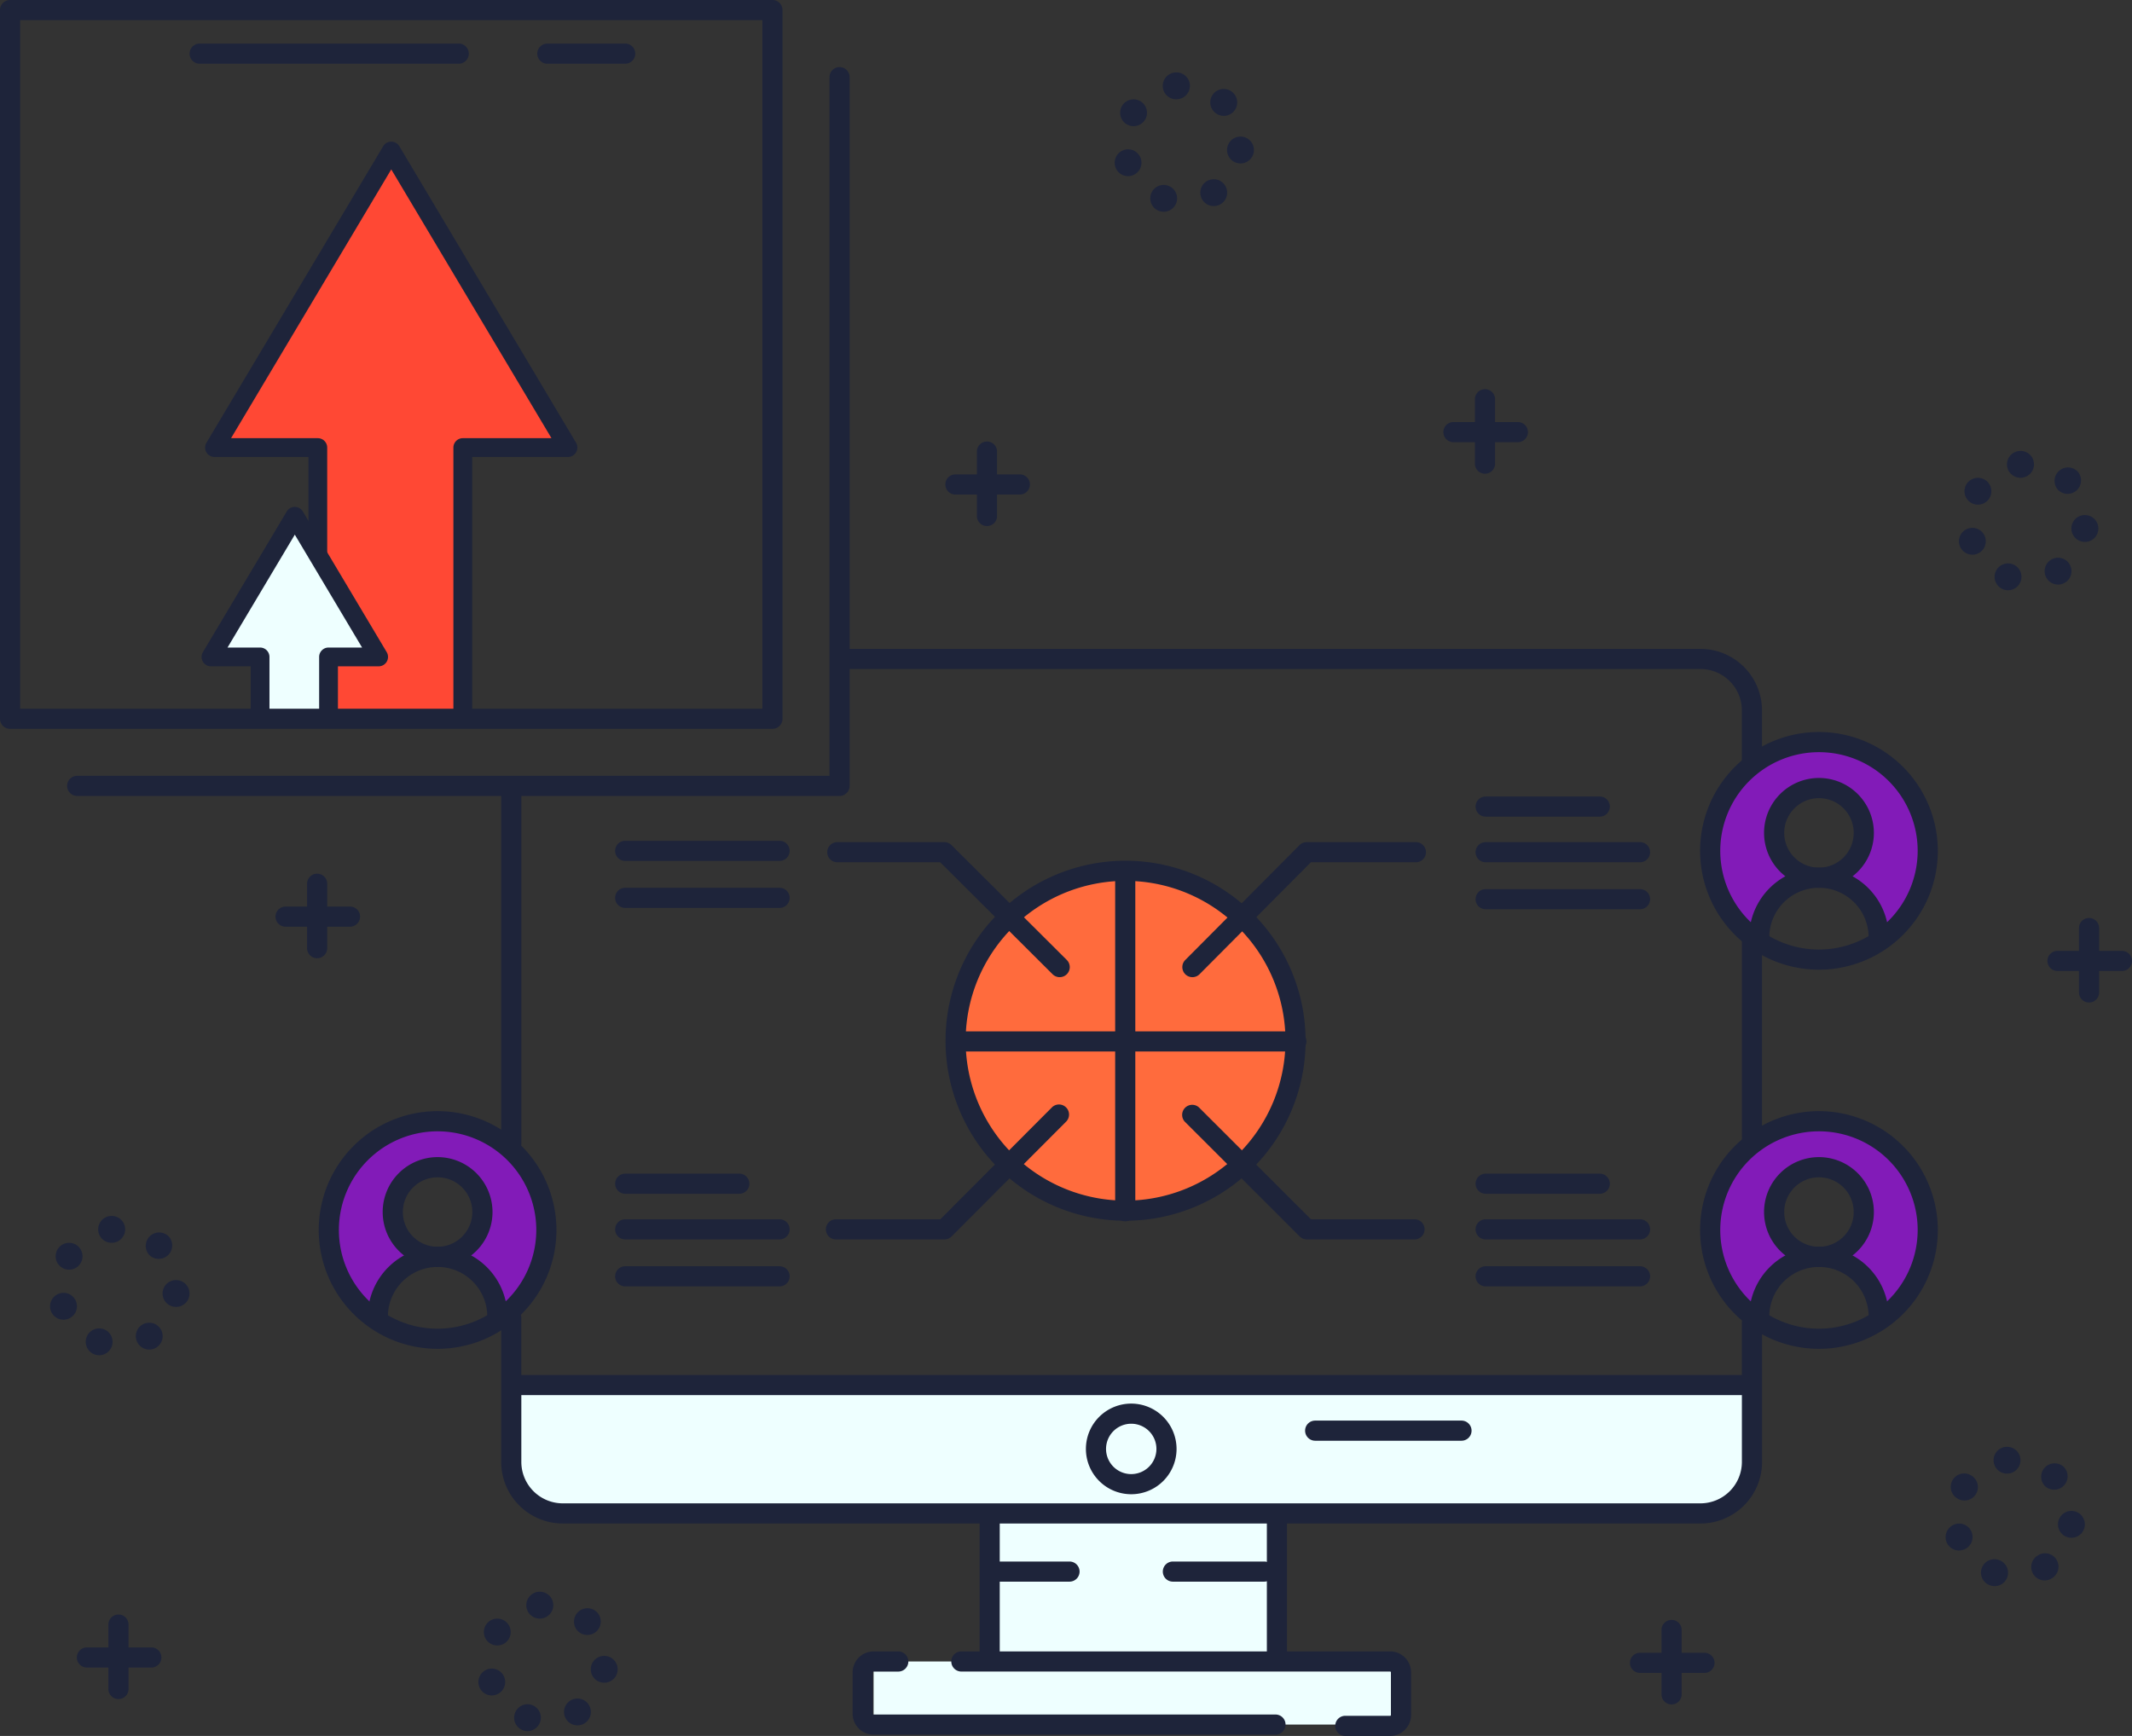 <svg xmlns="http://www.w3.org/2000/svg" width="270" height="219.883" viewBox="0 0 270 219.883">
  <rect x="0" y="0" width="270" height="219.883" fill="#333333" stroke="none"/>
  <g id="Group_1728" data-name="Group 1728" transform="translate(-8580.953 -10941.079)">
    <circle id="Ellipse_78" data-name="Ellipse 78" cx="21.527" cy="21.527" r="21.527" transform="translate(8701.97 11051.376)" fill="#ff6b3d"/>
    <path id="Path_2288" data-name="Path 2288" d="M8890.01,11936.457a13.692,13.692,0,0,1-3.248-.426A10.806,10.806,0,0,0,8890.01,11936.457Z" transform="translate(-253.822 -825.812)" fill="#821bb8"/>
    <path id="Path_2289" data-name="Path 2289" d="M8839.678,11776.474a13.78,13.78,0,0,0-3.431,27.125,12.312,12.312,0,0,1-4.091-2.128v-.246a7.55,7.55,0,0,1,7.544-7.569h0a5.679,5.679,0,1,1,5.66-5.679,5.689,5.689,0,0,1-5.66,5.679h0a7.586,7.586,0,0,1,7.587,7.569v.246a15.688,15.688,0,0,1-7.792,2.554c.062,0,.121,0,.183,0a13.778,13.778,0,0,0,0-27.556Z" transform="translate(-203.307 -693.379)" fill="#821bb8"/>
    <path id="Path_2290" data-name="Path 2290" d="M8907.072,11877.547h0Z" transform="translate(-270.679 -777.27)" fill="#821bb8"/>
    <path id="Path_2291" data-name="Path 2291" d="M9868.734,11776.474a13.778,13.778,0,0,0,0,27.556h.045a13.687,13.687,0,0,1-7.576-2.558v-.246a7.554,7.554,0,0,1,7.549-7.569h0a5.679,5.679,0,1,1,5.664-5.679,5.687,5.687,0,0,1-5.664,5.679h0a7.581,7.581,0,0,1,7.581,7.569v.246a13.522,13.522,0,0,1-6.436,2.506,13.776,13.776,0,0,0-1.163-27.5Z" transform="translate(-1057.425 -693.379)" fill="#821bb8"/>
    <path id="Path_2292" data-name="Path 2292" d="M9940.925,11938.259c-.13.011-.261.022-.394.029C9940.663,11938.281,9940.794,11938.271,9940.925,11938.259Z" transform="translate(-1128.452 -827.661)" fill="#821bb8"/>
    <path id="Path_2293" data-name="Path 2293" d="M9940.136,11938.435c-.027,0-.055,0-.081,0C9940.082,11938.438,9940.108,11938.436,9940.136,11938.435Z" transform="translate(-1128.056 -827.807)" fill="#821bb8"/>
    <path id="Path_2294" data-name="Path 2294" d="M9936.908,11938.465c-.213.01-.428.016-.645.016C9936.479,11938.482,9936.694,11938.477,9936.908,11938.465Z" transform="translate(-1124.91 -827.832)" fill="#821bb8"/>
    <path id="Path_2295" data-name="Path 2295" d="M9936.1,11877.547h0Z" transform="translate(-1124.773 -777.27)" fill="#821bb8"/>
    <path id="Path_2296" data-name="Path 2296" d="M9936.1,11595.047h0Z" transform="translate(-1124.773 -542.794)" fill="#821bb8"/>
    <path id="Path_2297" data-name="Path 2297" d="M9909.254,11651.528a10.413,10.413,0,0,0,7.3.5,13.823,13.823,0,0,1-7.3-.5Z" transform="translate(-1102.492 -589.674)" fill="#821bb8"/>
    <path id="Path_2298" data-name="Path 2298" d="M9868.734,11493.974a13.778,13.778,0,0,0-4.548,26.783,13.492,13.492,0,0,1-2.983-1.871v-.162a7.553,7.553,0,0,1,7.549-7.568h0a5.679,5.679,0,1,1,5.664-5.679,5.688,5.688,0,0,1-5.664,5.679h0a7.58,7.58,0,0,1,7.581,7.568v.162a16.525,16.525,0,0,1-4.848,2.367,13.778,13.778,0,0,0-2.751-27.279Z" transform="translate(-1057.425 -458.903)" fill="#821bb8"/>
    <path id="Path_2299" data-name="Path 2299" d="M8740.757,11091.166h13.08v13.255l.213,19.933,18.147.3v-33.484h13.325l-22.383-37.561Z" transform="translate(-132.637 -93.397)" fill="#ff4834"/>
    <path id="Path_2300" data-name="Path 2300" d="M8738.131,11343.575h6.217v7.819h8.671v-7.819h6.343l-10.615-17.813Z" transform="translate(-130.458 -319.287)" fill="#eff"/>
    <path id="Path_2301" data-name="Path 2301" d="M8962.453,11983.336a5.948,5.948,0,0,0,5.948,5.948h145.119a5.948,5.948,0,0,0,5.948-5.948v-10.317H8962.453Z" transform="translate(-316.646 -856.511)" fill="#eff"/>
    <rect id="Rectangle_390" data-name="Rectangle 390" width="36.38" height="17.68" transform="translate(8706.242 11133.253)" fill="#eff"/>
    <rect id="Rectangle_391" data-name="Rectangle 391" width="66.792" height="7.99" transform="translate(8691.587 11151.527)" fill="#eff"/>
    <g id="Group_1722" data-name="Group 1722" transform="translate(8644.575 11115.237)">
      <path id="Path_2302" data-name="Path 2302" d="M9112.2,11965.547H8956.479a1.275,1.275,0,1,0,0,2.55H9112.2a1.275,1.275,0,1,0,0-2.55Z" transform="translate(-8955.203 -11965.547)" fill="#1e243a"/>
    </g>
    <g id="Group_1723" data-name="Group 1723" transform="translate(8705.01 11131.982)">
      <path id="Path_2303" data-name="Path 2303" d="M9311.978,12064.047a1.274,1.274,0,0,0-1.274,1.275V12083a1.275,1.275,0,1,0,2.55,0v-17.68A1.275,1.275,0,0,0,9311.978,12064.047Z" transform="translate(-9310.703 -12064.047)" fill="#1e243a"/>
    </g>
    <g id="Group_1724" data-name="Group 1724" transform="translate(8741.389 11131.982)">
      <path id="Path_2304" data-name="Path 2304" d="M9525.979,12064.047a1.274,1.274,0,0,0-1.275,1.275V12083a1.275,1.275,0,1,0,2.55,0v-17.68A1.275,1.275,0,0,0,9525.979,12064.047Z" transform="translate(-9524.703 -12064.047)" fill="#1e243a"/>
    </g>
    <g id="Group_1725" data-name="Group 1725" transform="translate(8701.43 11150.252)">
      <path id="Path_2305" data-name="Path 2305" d="M9345.214,12171.521h-54.3a1.275,1.275,0,0,0,0,2.551h54.3a.1.1,0,0,1,.1.1v5.405a.1.1,0,0,1-.1.1h-5.678a1.275,1.275,0,1,0,0,2.55h5.678a2.655,2.655,0,0,0,2.652-2.652v-5.405A2.655,2.655,0,0,0,9345.214,12171.521Z" transform="translate(-9289.642 -12171.521)" fill="#1e243a"/>
    </g>
    <g id="Group_1726" data-name="Group 1726" transform="translate(8688.935 11150.252)">
      <path id="Path_2306" data-name="Path 2306" d="M9269.69,12179.511h-50.9a.1.1,0,0,1-.1-.1v-5.235a.1.1,0,0,1,.1-.1h3.128a1.275,1.275,0,0,0,0-2.551h-3.128a2.655,2.655,0,0,0-2.652,2.652v5.235a2.655,2.655,0,0,0,2.652,2.652h50.9a1.275,1.275,0,1,0,0-2.55Z" transform="translate(-9216.142 -12171.521)" fill="#1e243a"/>
    </g>
    <g id="Group_1727" data-name="Group 1727" transform="translate(8718.475 11118.864)">
      <path id="Path_2307" data-name="Path 2307" d="M9395.65,11986.886a5.74,5.74,0,1,0,5.74,5.74A5.745,5.745,0,0,0,9395.65,11986.886Zm0,8.93a3.19,3.19,0,1,1,3.19-3.189A3.193,3.193,0,0,1,9395.65,11995.815Z" transform="translate(-9389.911 -11986.886)" fill="#1e243a"/>
    </g>
    <path id="Path_2308" data-name="Path 2308" d="M9315.174,11424.549h-107.8a1.275,1.275,0,0,0,0,2.55h107.8a5.253,5.253,0,0,1,5.246,5.247v6.252a1.275,1.275,0,1,0,2.551,0v-6.252A7.806,7.806,0,0,0,9315.174,11424.549Z" transform="translate(-518.873 -401.28)" fill="#1e243a"/>
    <path id="Path_2309" data-name="Path 2309" d="M9879.858,11635.021a1.274,1.274,0,0,0-1.274,1.275v24.82a1.275,1.275,0,0,0,2.55,0v-24.82A1.275,1.275,0,0,0,9879.858,11635.021Z" transform="translate(-1077.036 -575.973)" fill="#1e243a"/>
    <path id="Path_2310" data-name="Path 2310" d="M9112.721,11916.175a1.274,1.274,0,0,0-1.275,1.274v17.648a5.253,5.253,0,0,1-5.247,5.247H8962.119a5.253,5.253,0,0,1-5.247-5.247v-18.232a1.275,1.275,0,0,0-2.55,0v18.232a7.805,7.805,0,0,0,7.8,7.8H9106.2a7.8,7.8,0,0,0,7.8-7.8v-17.648A1.274,1.274,0,0,0,9112.721,11916.175Z" transform="translate(-309.897 -808.846)" fill="#1e243a"/>
    <path id="Path_2311" data-name="Path 2311" d="M8955.6,11524.463a1.276,1.276,0,0,0-1.275,1.275v44.38a1.275,1.275,0,0,0,2.55,0v-44.38A1.275,1.275,0,0,0,8955.6,11524.463Z" transform="translate(-309.897 -484.209)" fill="#1e243a"/>
    <path id="Path_2312" data-name="Path 2312" d="M9327.487,12104.547h-9.01a1.274,1.274,0,1,0,0,2.549h9.01a1.274,1.274,0,1,0,0-2.549Z" transform="translate(-611.089 -965.68)" fill="#1e243a"/>
    <path id="Path_2313" data-name="Path 2313" d="M9460.038,12104.547h-11.561a1.274,1.274,0,1,0,0,2.549h11.561a1.274,1.274,0,1,0,0-2.549Z" transform="translate(-718.989 -965.68)" fill="#1e243a"/>
    <path id="Path_2314" data-name="Path 2314" d="M9573.008,11999.547h-18.53a1.275,1.275,0,0,0,0,2.55h18.53a1.275,1.275,0,0,0,0-2.55Z" transform="translate(-806.969 -878.53)" fill="#1e243a"/>
    <path id="Path_2315" data-name="Path 2315" d="M8678.777,10941.078h-96.549a1.274,1.274,0,0,0-1.275,1.275v89.768a1.275,1.275,0,0,0,1.275,1.275h96.549a1.276,1.276,0,0,0,1.274-1.275v-89.768A1.275,1.275,0,0,0,8678.777,10941.078Zm-1.275,89.769h-94v-87.218h94Z" transform="translate(0 0.001)" fill="#1e243a"/>
    <path id="Path_2316" data-name="Path 2316" d="M8728.777,10991.079a1.275,1.275,0,0,0-1.275,1.275v88.492h-95.273a1.275,1.275,0,0,0,0,2.551h96.549a1.276,1.276,0,0,0,1.274-1.275v-89.768A1.276,1.276,0,0,0,8728.777,10991.079Z" transform="translate(-41.5 -41.5)" fill="#1e243a"/>
    <path id="Path_2317" data-name="Path 2317" d="M8758.352,11047.188a1.19,1.19,0,0,0-2.045,0l-22.383,37.56a1.19,1.19,0,0,0,1.023,1.8h11.891v12.069a1.189,1.189,0,1,0,2.379,0v-13.259a1.19,1.19,0,0,0-1.189-1.19h-10.986l20.289-34.045,20.288,34.045h-11.231a1.191,1.191,0,0,0-1.189,1.19v33.489a1.189,1.189,0,1,0,2.379,0v-32.3h12.136a1.19,1.19,0,0,0,1.022-1.8Z" transform="translate(-126.827 -87.588)" fill="#1e243a"/>
    <path id="Path_2318" data-name="Path 2318" d="M8743.958,11319.343a1.189,1.189,0,0,0-2.044,0l-10.615,17.813a1.19,1.19,0,0,0,1.021,1.8h5.027v6.629a1.19,1.19,0,1,0,2.38,0v-7.819a1.19,1.19,0,0,0-1.189-1.19h-4.123l8.521-14.3,8.521,14.3h-4.25a1.19,1.19,0,0,0-1.189,1.19v7.819a1.19,1.19,0,1,0,2.38,0v-6.629h5.154a1.191,1.191,0,0,0,1.022-1.8Z" transform="translate(-124.648 -313.477)" fill="#1e243a"/>
    <path id="Path_2319" data-name="Path 2319" d="M9308.125,11582.389a22.8,22.8,0,1,0,22.8,22.8A22.829,22.829,0,0,0,9308.125,11582.389Zm0,43.055a20.252,20.252,0,1,1,20.251-20.252A20.275,20.275,0,0,1,9308.125,11625.443Z" transform="translate(-584.628 -532.288)" fill="#1e243a"/>
    <path id="Path_2320" data-name="Path 2320" d="M9330.487,11709.547h-43.009a1.274,1.274,0,1,0,0,2.549h43.009a1.274,1.274,0,1,0,0-2.549Z" transform="translate(-585.359 -637.829)" fill="#1e243a"/>
    <path id="Path_2321" data-name="Path 2321" d="M9412.978,11583.047a1.274,1.274,0,0,0-1.274,1.273v43.011a1.275,1.275,0,1,0,2.55,0v-43.011A1.275,1.275,0,0,0,9412.978,11583.047Z" transform="translate(-689.524 -532.834)" fill="#1e243a"/>
    <path id="Path_2322" data-name="Path 2322" d="M9491.3,11568.547h-13.829a1.275,1.275,0,0,0-.9.375l-14.471,14.553a1.275,1.275,0,0,0,1.808,1.8l14.1-14.178h13.3a1.274,1.274,0,1,0,0-2.549Z" transform="translate(-731.043 -520.799)" fill="#1e243a"/>
    <path id="Path_2323" data-name="Path 2323" d="M9212.936,11568.918a1.273,1.273,0,0,0-.9-.371h-13.557a1.274,1.274,0,1,0,0,2.549h13.03l14.233,14.182a1.275,1.275,0,0,0,1.8-1.807Z" transform="translate(-511.488 -520.799)" fill="#1e243a"/>
    <path id="Path_2324" data-name="Path 2324" d="M9224.833,11764.318l-14.14,14.178h-13.216a1.275,1.275,0,0,0,0,2.551h13.745a1.287,1.287,0,0,0,.9-.375l14.513-14.553a1.275,1.275,0,0,0-1.806-1.8Z" transform="translate(-510.658 -682.978)" fill="#1e243a"/>
    <path id="Path_2325" data-name="Path 2325" d="M9490.759,11778.5h-13.114l-14.191-14.179a1.275,1.275,0,0,0-1.8,1.8l14.564,14.552a1.278,1.278,0,0,0,.9.373h13.643a1.275,1.275,0,1,0,0-2.55Z" transform="translate(-730.67 -682.98)" fill="#1e243a"/>
    <path id="Path_2326" data-name="Path 2326" d="M9695.928,11534.547h-14.45a1.275,1.275,0,0,0,0,2.55h14.45a1.275,1.275,0,0,0,0-2.55Z" transform="translate(-912.379 -492.579)" fill="#1e243a"/>
    <path id="Path_2327" data-name="Path 2327" d="M9701.027,11568.547h-19.55a1.274,1.274,0,1,0,0,2.549h19.55a1.274,1.274,0,1,0,0-2.549Z" transform="translate(-912.379 -520.799)" fill="#1e243a"/>
    <path id="Path_2328" data-name="Path 2328" d="M9701.027,11603.547h-19.55a1.274,1.274,0,1,0,0,2.549h19.55a1.274,1.274,0,1,0,0-2.549Z" transform="translate(-912.379 -549.849)" fill="#1e243a"/>
    <path id="Path_2329" data-name="Path 2329" d="M9695.928,11815.547h-14.45a1.274,1.274,0,1,0,0,2.549h14.45a1.274,1.274,0,1,0,0-2.549Z" transform="translate(-912.379 -725.81)" fill="#1e243a"/>
    <path id="Path_2330" data-name="Path 2330" d="M9701.027,11849.546h-19.55a1.275,1.275,0,0,0,0,2.551h19.55a1.275,1.275,0,1,0,0-2.551Z" transform="translate(-912.379 -754.029)" fill="#1e243a"/>
    <path id="Path_2331" data-name="Path 2331" d="M9701.027,11884.547h-19.55a1.275,1.275,0,0,0,0,2.55h19.55a1.275,1.275,0,1,0,0-2.55Z" transform="translate(-912.379 -783.08)" fill="#1e243a"/>
    <path id="Path_2332" data-name="Path 2332" d="M9054.928,11815.547h-14.45a1.274,1.274,0,1,0,0,2.549h14.45a1.274,1.274,0,1,0,0-2.549Z" transform="translate(-380.348 -725.81)" fill="#1e243a"/>
    <path id="Path_2333" data-name="Path 2333" d="M9060.027,11849.546h-19.55a1.275,1.275,0,0,0,0,2.551h19.55a1.275,1.275,0,1,0,0-2.551Z" transform="translate(-380.348 -754.029)" fill="#1e243a"/>
    <path id="Path_2334" data-name="Path 2334" d="M9060.027,11884.547h-19.55a1.275,1.275,0,0,0,0,2.55h19.55a1.275,1.275,0,1,0,0-2.55Z" transform="translate(-380.348 -783.08)" fill="#1e243a"/>
    <path id="Path_2335" data-name="Path 2335" d="M9060.027,11567.547h-19.55a1.274,1.274,0,1,0,0,2.549h19.55a1.274,1.274,0,1,0,0-2.549Z" transform="translate(-380.348 -519.969)" fill="#1e243a"/>
    <path id="Path_2336" data-name="Path 2336" d="M9060.027,11602.546h-19.55a1.275,1.275,0,0,0,0,2.551h19.55a1.275,1.275,0,1,0,0-2.551Z" transform="translate(-380.348 -549.018)" fill="#1e243a"/>
    <path id="Path_2337" data-name="Path 2337" d="M8833.452,11768.974a15.053,15.053,0,1,0,15.053,15.053A15.069,15.069,0,0,0,8833.452,11768.974Zm0,27.556a12.5,12.5,0,1,1,12.5-12.5A12.516,12.516,0,0,1,8833.452,11796.529Z" transform="translate(-197.082 -687.154)" fill="#1e243a"/>
    <path id="Path_2338" data-name="Path 2338" d="M8872.992,11803.23a6.954,6.954,0,1,0,6.955,6.954A6.962,6.962,0,0,0,8872.992,11803.23Zm0,11.358a4.4,4.4,0,1,1,4.4-4.4A4.409,4.409,0,0,1,8872.992,11814.589Z" transform="translate(-236.622 -715.587)" fill="#1e243a"/>
    <path id="Path_2339" data-name="Path 2339" d="M8863.766,11870.045a8.855,8.855,0,0,0-8.844,8.846v.174a1.275,1.275,0,1,0,2.55,0v-.174a6.294,6.294,0,1,1,12.588,0v.174a1.275,1.275,0,1,0,2.55,0v-.174A8.855,8.855,0,0,0,8863.766,11870.045Z" transform="translate(-227.394 -771.043)" fill="#1e243a"/>
    <path id="Path_2340" data-name="Path 2340" d="M9862.51,11768.974a15.053,15.053,0,1,0,15.053,15.053A15.07,15.07,0,0,0,9862.51,11768.974Zm0,27.556a12.5,12.5,0,1,1,12.5-12.5A12.517,12.517,0,0,1,9862.51,11796.529Z" transform="translate(-1051.2 -687.154)" fill="#1e243a"/>
    <path id="Path_2341" data-name="Path 2341" d="M9902.05,11803.23a6.954,6.954,0,1,0,6.954,6.954A6.962,6.962,0,0,0,9902.05,11803.23Zm0,11.358a4.4,4.4,0,1,1,4.4-4.4A4.409,4.409,0,0,1,9902.05,11814.589Z" transform="translate(-1090.74 -715.587)" fill="#1e243a"/>
    <path id="Path_2342" data-name="Path 2342" d="M9892.823,11870.045a8.855,8.855,0,0,0-8.843,8.846v.174a1.275,1.275,0,1,0,2.55,0v-.174a6.294,6.294,0,1,1,12.588,0v.174a1.275,1.275,0,1,0,2.55,0v-.174A8.856,8.856,0,0,0,9892.823,11870.045Z" transform="translate(-1081.515 -771.043)" fill="#1e243a"/>
    <path id="Path_2343" data-name="Path 2343" d="M9862.51,11486.474a15.053,15.053,0,1,0,15.053,15.053A15.069,15.069,0,0,0,9862.51,11486.474Zm0,27.556a12.5,12.5,0,1,1,12.5-12.5A12.517,12.517,0,0,1,9862.51,11514.029Z" transform="translate(-1051.2 -452.678)" fill="#1e243a"/>
    <path id="Path_2344" data-name="Path 2344" d="M9902.05,11520.73a6.954,6.954,0,1,0,6.954,6.955A6.962,6.962,0,0,0,9902.05,11520.73Zm0,11.358a4.4,4.4,0,1,1,4.4-4.4A4.409,4.409,0,0,1,9902.05,11532.089Z" transform="translate(-1090.74 -481.111)" fill="#1e243a"/>
    <path id="Path_2345" data-name="Path 2345" d="M9892.823,11587.547a8.854,8.854,0,0,0-8.843,8.844v.174a1.275,1.275,0,1,0,2.55,0v-.174a6.294,6.294,0,1,1,12.588,0v.174a1.275,1.275,0,1,0,2.55,0v-.174A8.854,8.854,0,0,0,9892.823,11587.547Z" transform="translate(-1081.515 -536.569)" fill="#1e243a"/>
    <path id="Path_2346" data-name="Path 2346" d="M9418.018,11015.345a1.7,1.7,0,1,0,.538,2.343A1.7,1.7,0,0,0,9418.018,11015.345Z" transform="translate(-692.605 -61.424)" fill="#1e243a"/>
    <path id="Path_2347" data-name="Path 2347" d="M9483.081,11010.265l.006.007a.078.078,0,0,1,.013.013,1.7,1.7,0,0,0,2.392-2.416.084.084,0,0,0-.019-.019,1.7,1.7,0,1,0-2.4,2.41Z" transform="translate(-748.348 -55.009)" fill="#1e243a"/>
    <path id="Path_2348" data-name="Path 2348" d="M9440.106,11078.953a1.7,1.7,0,1,0,1.048,2.163A1.7,1.7,0,0,0,9440.106,11078.953Z" transform="translate(-711.224 -114.356)" fill="#1e243a"/>
    <path id="Path_2349" data-name="Path 2349" d="M9412.419,11052.466a1.7,1.7,0,0,0,.564,3.3,1.73,1.73,0,0,0,.563-.1,1.7,1.7,0,0,0-1.127-3.208Z" transform="translate(-689.173 -92.371)" fill="#1e243a"/>
    <path id="Path_2350" data-name="Path 2350" d="M9448.641,10995.072a1.7,1.7,0,0,0,.192,3.389,1.605,1.605,0,0,0,.193-.012,1.7,1.7,0,1,0-.386-3.377Z" transform="translate(-718.931 -44.805)" fill="#1e243a"/>
    <path id="Path_2351" data-name="Path 2351" d="M9496.946,11042.855a1.7,1.7,0,0,0-.378,3.38,1.834,1.834,0,0,0,.191.01,1.7,1.7,0,0,0,.187-3.39Z" transform="translate(-758.708 -84.466)" fill="#1e243a"/>
    <path id="Path_2352" data-name="Path 2352" d="M9475.916,11074.885a1.7,1.7,0,1,0,2.345.53A1.7,1.7,0,0,0,9475.916,11074.885Z" transform="translate(-742.163 -110.841)" fill="#1e243a"/>
    <path id="Path_2353" data-name="Path 2353" d="M10069.106,11360.953a1.7,1.7,0,1,0,1.048,2.164A1.693,1.693,0,0,0,10069.106,11360.953Z" transform="translate(-1233.296 -348.417)" fill="#1e243a"/>
    <path id="Path_2354" data-name="Path 2354" d="M10047.018,11297.346a1.7,1.7,0,1,0,.538,2.343A1.7,1.7,0,0,0,10047.018,11297.346Z" transform="translate(-1214.676 -295.485)" fill="#1e243a"/>
    <path id="Path_2355" data-name="Path 2355" d="M10041.419,11334.467a1.7,1.7,0,1,0,2.167,1.04A1.7,1.7,0,0,0,10041.419,11334.467Z" transform="translate(-1211.245 -326.432)" fill="#1e243a"/>
    <path id="Path_2356" data-name="Path 2356" d="M10112.084,11292.271a1.7,1.7,0,0,0,2.4-2.4.013.013,0,0,0-.007-.006.032.032,0,0,0-.013-.013,1.7,1.7,0,0,0-2.4,2.411Z" transform="translate(-1270.416 -289.069)" fill="#1e243a"/>
    <path id="Path_2357" data-name="Path 2357" d="M10125.946,11324.854a1.7,1.7,0,0,0-.377,3.381c.064.006.127.01.19.01a1.7,1.7,0,0,0,.187-3.391Z" transform="translate(-1280.779 -318.525)" fill="#1e243a"/>
    <path id="Path_2358" data-name="Path 2358" d="M10104.916,11356.885a1.7,1.7,0,1,0,2.345.53A1.7,1.7,0,0,0,10104.916,11356.885Z" transform="translate(-1264.234 -344.9)" fill="#1e243a"/>
    <path id="Path_2359" data-name="Path 2359" d="M10077.641,11277.071a1.7,1.7,0,0,0,.189,3.39,1.461,1.461,0,0,0,.2-.012,1.7,1.7,0,1,0-.386-3.378Z" transform="translate(-1241.002 -278.865)" fill="#1e243a"/>
    <path id="Path_2360" data-name="Path 2360" d="M10031.418,12076.467a1.7,1.7,0,0,0,.565,3.3,1.724,1.724,0,0,0,.563-.1,1.7,1.7,0,1,0-1.128-3.207Z" transform="translate(-1202.944 -942.294)" fill="#1e243a"/>
    <path id="Path_2361" data-name="Path 2361" d="M10102.08,12034.266s.006,0,.007.007a1.7,1.7,0,0,0,2.4-2.4s0,0-.006-.006a.072.072,0,0,0-.012-.013,1.7,1.7,0,0,0-2.4,2.411Z" transform="translate(-1262.118 -904.931)" fill="#1e243a"/>
    <path id="Path_2362" data-name="Path 2362" d="M10037.019,12039.346a1.7,1.7,0,1,0-1.806,2.879,1.672,1.672,0,0,0,.9.26,1.7,1.7,0,0,0,.905-3.139Z" transform="translate(-1206.376 -911.347)" fill="#1e243a"/>
    <path id="Path_2363" data-name="Path 2363" d="M10115.946,12066.854a1.7,1.7,0,1,0-.378,3.379,1.589,1.589,0,0,0,.19.011,1.7,1.7,0,0,0,.188-3.39Z" transform="translate(-1272.478 -934.386)" fill="#1e243a"/>
    <path id="Path_2364" data-name="Path 2364" d="M10094.918,12098.885a1.7,1.7,0,0,0,.906,3.138,1.68,1.68,0,0,0,.906-.264,1.7,1.7,0,1,0-1.812-2.874Z" transform="translate(-1255.934 -960.762)" fill="#1e243a"/>
    <path id="Path_2365" data-name="Path 2365" d="M10059.1,12102.952a1.7,1.7,0,1,0-1.117,3.211,1.673,1.673,0,0,0,.56.1,1.7,1.7,0,0,0,.558-3.307Z" transform="translate(-1224.992 -964.277)" fill="#1e243a"/>
    <path id="Path_2366" data-name="Path 2366" d="M10067.641,12019.071a1.7,1.7,0,0,0,.19,3.39,1.871,1.871,0,0,0,.2-.012,1.7,1.7,0,0,0-.386-3.378Z" transform="translate(-1232.702 -894.726)" fill="#1e243a"/>
    <path id="Path_2367" data-name="Path 2367" d="M8944.018,12147.345a1.7,1.7,0,1,0,.538,2.343A1.7,1.7,0,0,0,8944.018,12147.345Z" transform="translate(-299.184 -1000.986)" fill="#1e243a"/>
    <path id="Path_2368" data-name="Path 2368" d="M8938.419,12184.465a1.7,1.7,0,0,0,.563,3.3,1.8,1.8,0,0,0,.565-.1,1.7,1.7,0,0,0-1.128-3.209Z" transform="translate(-295.754 -1031.932)" fill="#1e243a"/>
    <path id="Path_2369" data-name="Path 2369" d="M9009.08,12142.265l.007.007c.006,0,.009.009.014.012a1.7,1.7,0,0,0,2.391-2.415l-.007-.007a.139.139,0,0,0-.012-.013,1.7,1.7,0,0,0-2.4,2.411Z" transform="translate(-354.927 -994.57)" fill="#1e243a"/>
    <path id="Path_2370" data-name="Path 2370" d="M9001.917,12206.885a1.7,1.7,0,1,0,2.344.529A1.7,1.7,0,0,0,9001.917,12206.885Z" transform="translate(-348.742 -1050.403)" fill="#1e243a"/>
    <path id="Path_2371" data-name="Path 2371" d="M9022.946,12174.855a1.7,1.7,0,0,0-.377,3.38c.064.006.128.01.189.01a1.7,1.7,0,0,0,.188-3.39Z" transform="translate(-365.287 -1024.027)" fill="#1e243a"/>
    <path id="Path_2372" data-name="Path 2372" d="M8974.641,12127.07a1.7,1.7,0,0,0,.191,3.391c.063,0,.13,0,.194-.011a1.7,1.7,0,0,0-.386-3.38Z" transform="translate(-325.511 -984.365)" fill="#1e243a"/>
    <path id="Path_2373" data-name="Path 2373" d="M8966.106,12210.955a1.7,1.7,0,0,0-1.117,3.211,1.661,1.661,0,0,0,.56.1,1.7,1.7,0,0,0,.558-3.307Z" transform="translate(-317.805 -1053.921)" fill="#1e243a"/>
    <path id="Path_2374" data-name="Path 2374" d="M8619.418,11904.465a1.7,1.7,0,0,0,.563,3.306,1.719,1.719,0,0,0,.563-.1,1.7,1.7,0,1,0-1.127-3.208Z" transform="translate(-30.983 -799.531)" fill="#1e243a"/>
    <path id="Path_2375" data-name="Path 2375" d="M8625.019,11867.346a1.7,1.7,0,1,0,.537,2.342A1.7,1.7,0,0,0,8625.019,11867.346Z" transform="translate(-34.413 -768.586)" fill="#1e243a"/>
    <path id="Path_2376" data-name="Path 2376" d="M8690.077,11862.265l.007.007a1.7,1.7,0,0,0,2.4-2.4.051.051,0,0,0-.02-.019,1.7,1.7,0,1,0-2.4,2.409Z" transform="translate(-90.152 -762.169)" fill="#1e243a"/>
    <path id="Path_2377" data-name="Path 2377" d="M8682.917,11926.885a1.7,1.7,0,1,0,2.345.529A1.7,1.7,0,0,0,8682.917,11926.885Z" transform="translate(-83.972 -818.002)" fill="#1e243a"/>
    <path id="Path_2378" data-name="Path 2378" d="M8703.946,11894.854a1.7,1.7,0,0,0-.377,3.38,1.807,1.807,0,0,0,.19.011,1.7,1.7,0,0,0,.187-3.391Z" transform="translate(-100.517 -791.626)" fill="#1e243a"/>
    <path id="Path_2379" data-name="Path 2379" d="M8647.1,11930.952a1.7,1.7,0,1,0,1.047,2.164A1.7,1.7,0,0,0,8647.1,11930.952Z" transform="translate(-53.03 -821.517)" fill="#1e243a"/>
    <path id="Path_2380" data-name="Path 2380" d="M8655.641,11847.072a1.7,1.7,0,0,0,.189,3.39c.065,0,.132-.006.2-.012a1.7,1.7,0,1,0-.386-3.378Z" transform="translate(-60.739 -751.966)" fill="#1e243a"/>
    <path id="Path_2381" data-name="Path 2381" d="M9309.978,11270.047a1.274,1.274,0,0,0-1.274,1.274v8.159a1.275,1.275,0,1,0,2.55,0v-8.159A1.275,1.275,0,0,0,9309.978,11270.047Z" transform="translate(-604.034 -273.044)" fill="#1e243a"/>
    <path id="Path_2382" data-name="Path 2382" d="M9294.637,11294.547h-8.159a1.275,1.275,0,0,0,0,2.55h8.159a1.275,1.275,0,1,0,0-2.55Z" transform="translate(-584.529 -293.379)" fill="#1e243a"/>
    <path id="Path_2383" data-name="Path 2383" d="M9680.978,11231.047a1.274,1.274,0,0,0-1.274,1.275v8.16a1.275,1.275,0,1,0,2.55,0v-8.16A1.275,1.275,0,0,0,9680.978,11231.047Z" transform="translate(-911.964 -240.674)" fill="#1e243a"/>
    <path id="Path_2384" data-name="Path 2384" d="M9665.638,11255.547h-8.16a1.274,1.274,0,1,0,0,2.549h8.16a1.274,1.274,0,1,0,0-2.549Z" transform="translate(-892.459 -261.009)" fill="#1e243a"/>
    <path id="Path_2385" data-name="Path 2385" d="M10130.979,11625.046a1.276,1.276,0,0,0-1.275,1.275v8.16a1.275,1.275,0,1,0,2.55,0v-8.16A1.276,1.276,0,0,0,10130.979,11625.046Z" transform="translate(-1285.465 -567.693)" fill="#1e243a"/>
    <path id="Path_2386" data-name="Path 2386" d="M10115.639,11649.546h-8.16a1.275,1.275,0,1,0,0,2.551h8.16a1.275,1.275,0,0,0,0-2.551Z" transform="translate(-1265.96 -588.028)" fill="#1e243a"/>
    <path id="Path_2387" data-name="Path 2387" d="M9819.978,12148.047a1.274,1.274,0,0,0-1.274,1.274v8.16a1.275,1.275,0,1,0,2.55,0v-8.16A1.275,1.275,0,0,0,9819.978,12148.047Z" transform="translate(-1027.334 -1001.785)" fill="#1e243a"/>
    <path id="Path_2388" data-name="Path 2388" d="M9804.638,12172.547h-8.16a1.275,1.275,0,0,0,0,2.55h8.16a1.275,1.275,0,1,0,0-2.55Z" transform="translate(-1007.829 -1022.12)" fill="#1e243a"/>
    <path id="Path_2389" data-name="Path 2389" d="M8662.978,12144.047a1.274,1.274,0,0,0-1.274,1.274v8.16a1.275,1.275,0,1,0,2.55,0v-8.16A1.275,1.275,0,0,0,8662.978,12144.047Z" transform="translate(-67.023 -998.465)" fill="#1e243a"/>
    <path id="Path_2390" data-name="Path 2390" d="M8647.638,12168.546h-8.16a1.275,1.275,0,0,0,0,2.551h8.16a1.275,1.275,0,0,0,0-2.551Z" transform="translate(-47.518 -1018.799)" fill="#1e243a"/>
    <path id="Path_2391" data-name="Path 2391" d="M8810.978,11592.047a1.274,1.274,0,0,0-1.274,1.273v8.16a1.275,1.275,0,1,0,2.55,0v-8.16A1.275,1.275,0,0,0,8810.978,11592.047Z" transform="translate(-189.863 -540.304)" fill="#1e243a"/>
    <path id="Path_2392" data-name="Path 2392" d="M8795.637,11616.547h-8.159a1.275,1.275,0,0,0,0,2.55h8.159a1.275,1.275,0,1,0,0-2.55Z" transform="translate(-170.358 -560.639)" fill="#1e243a"/>
    <path id="Path_2393" data-name="Path 2393" d="M8756.287,10973.547h-32.809a1.275,1.275,0,1,0,0,2.55h32.809a1.275,1.275,0,1,0,0-2.55Z" transform="translate(-117.238 -26.948)" fill="#1e243a"/>
    <path id="Path_2394" data-name="Path 2394" d="M8992.338,10973.547h-9.86a1.275,1.275,0,0,0,0,2.55h9.86a1.275,1.275,0,0,0,0-2.55Z" transform="translate(-332.208 -26.948)" fill="#1e243a"/>
  </g>
</svg>
